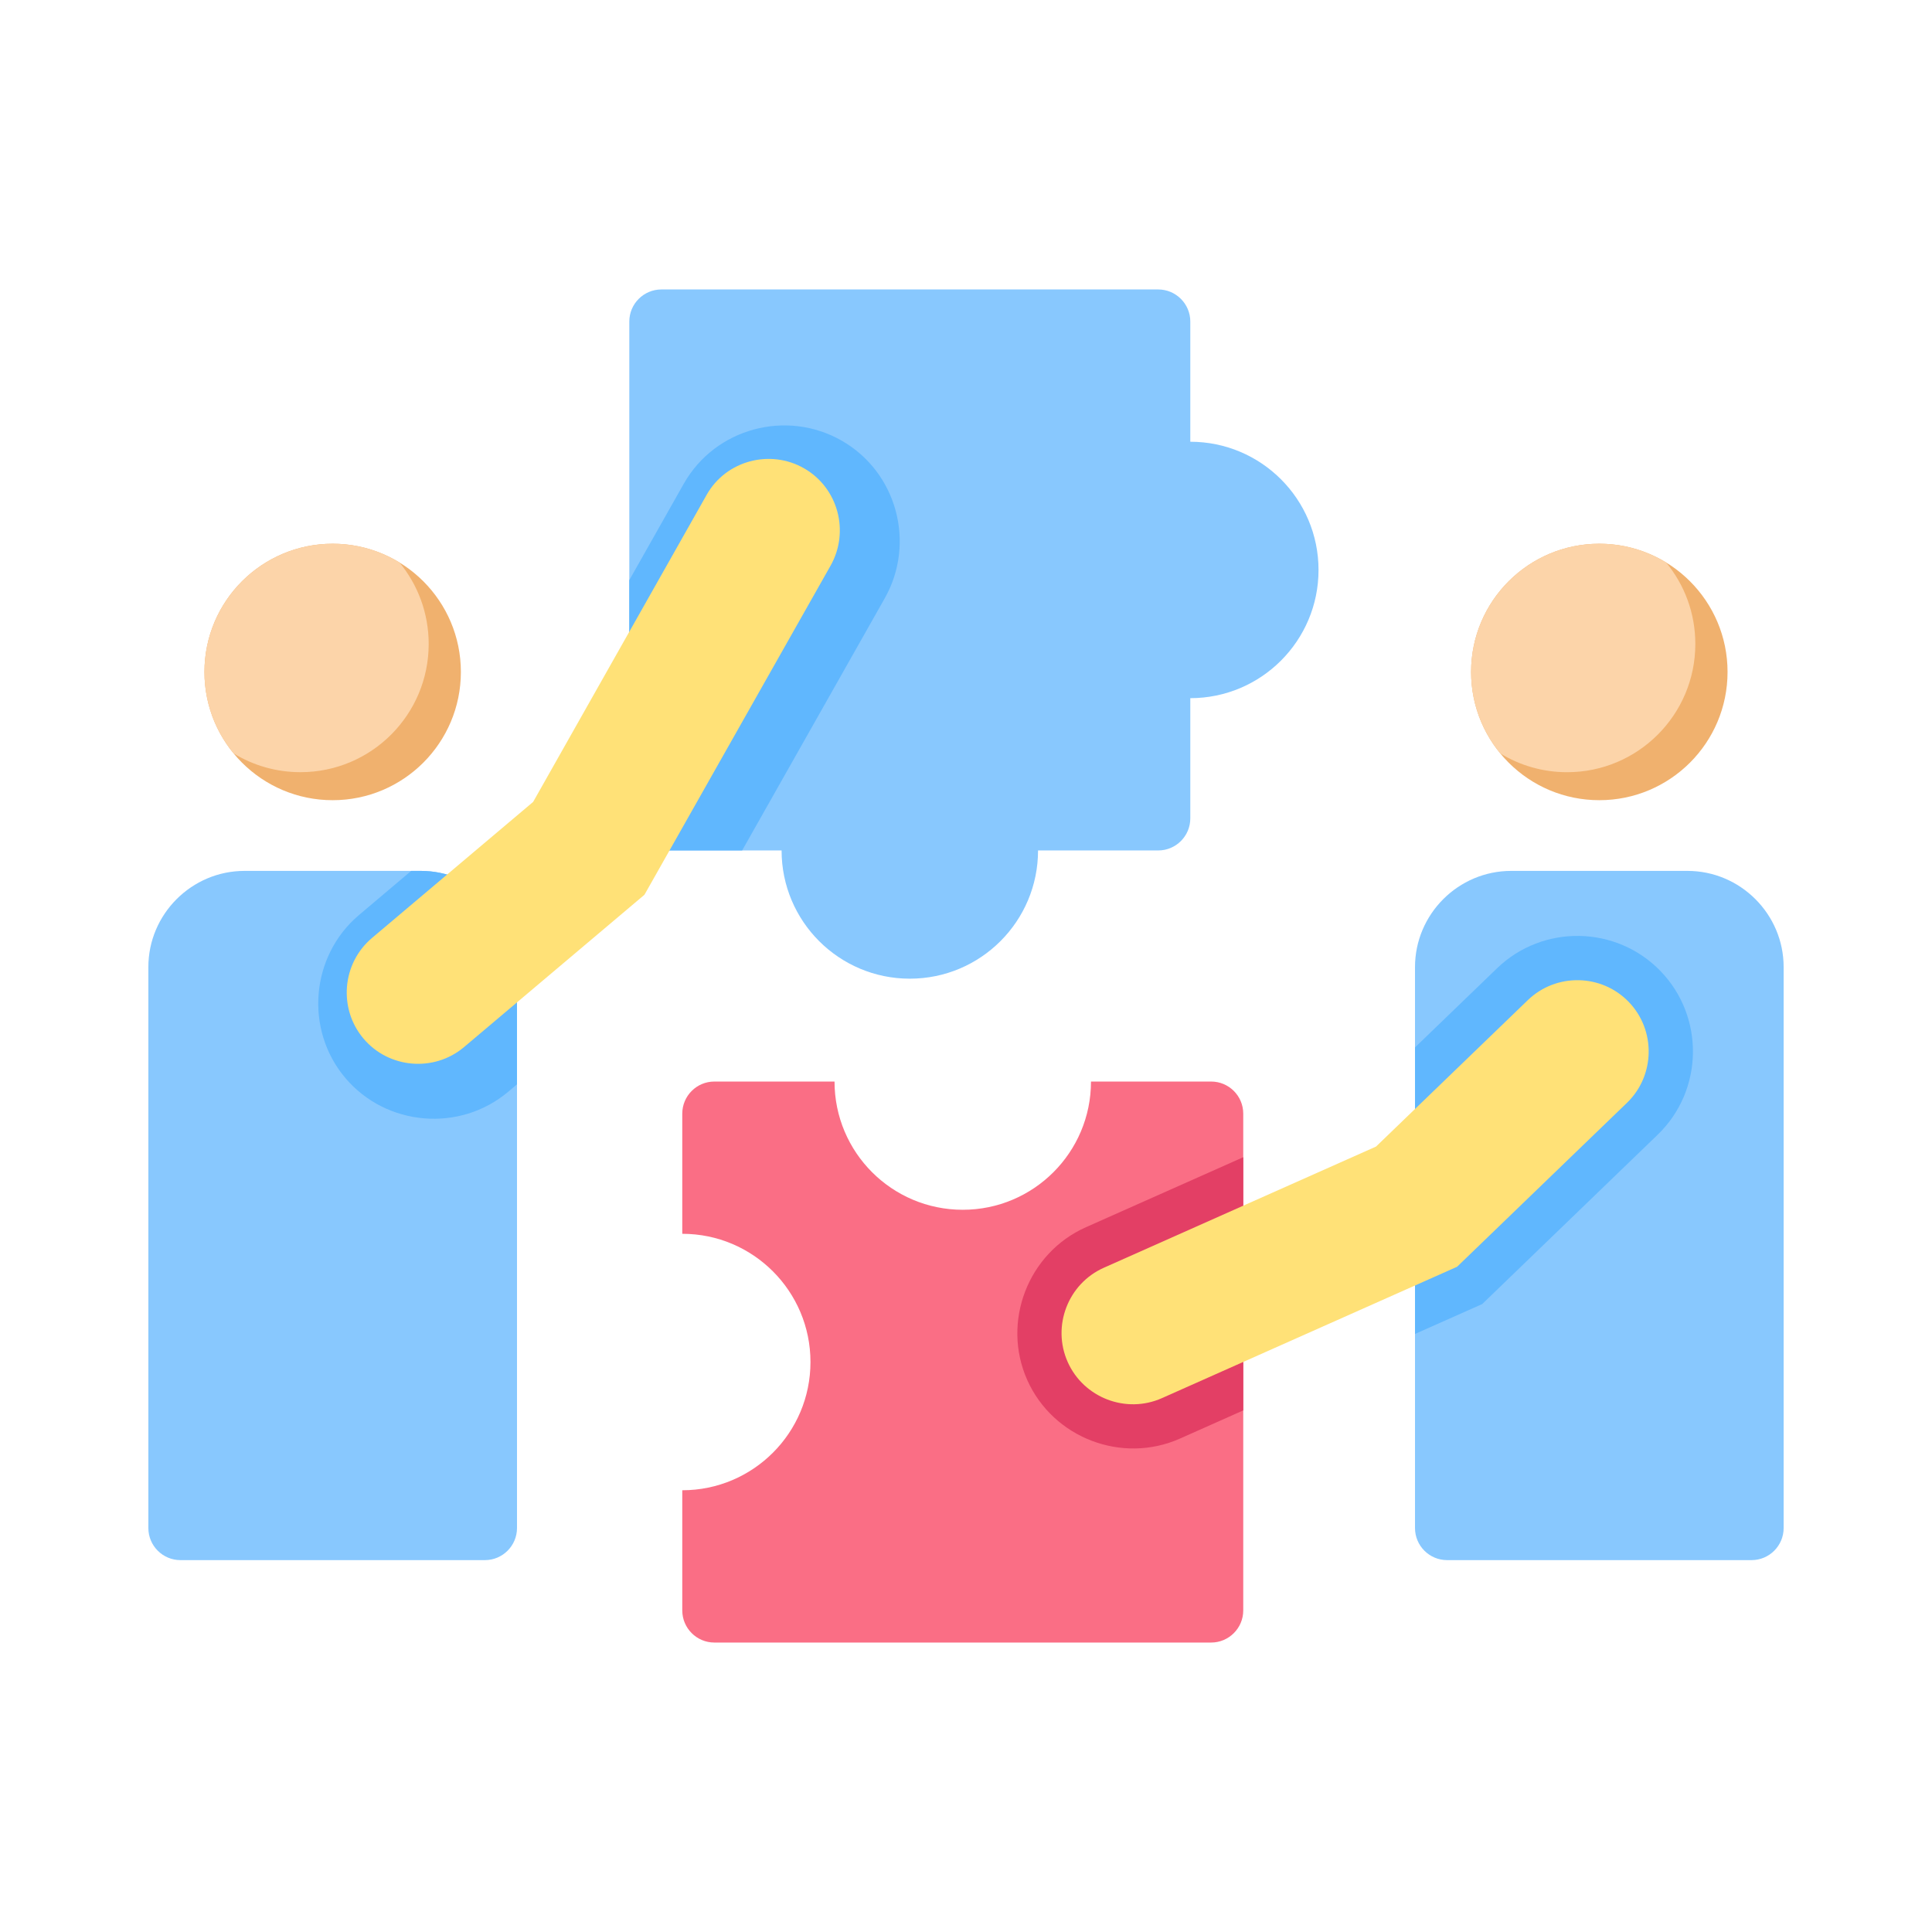 <svg width="62" height="62" viewBox="0 0 62 62" fill="none" xmlns="http://www.w3.org/2000/svg">
<path fill-rule="evenodd" clip-rule="evenodd" d="M38.198 10.318V14.176C40.471 14.176 42.313 16.018 42.313 18.291C42.313 20.563 40.471 22.405 38.198 22.405V26.263C38.198 26.83 37.736 27.292 37.169 27.292H33.312C33.312 29.564 31.469 31.407 29.197 31.407C26.924 31.407 25.082 29.565 25.082 27.292H21.224C20.658 27.292 20.195 26.83 20.195 26.263V10.318C20.195 9.751 20.658 9.289 21.224 9.289H37.169C37.736 9.289 38.198 9.752 38.198 10.318Z" fill="#88C8FE"/>
<path fill-rule="evenodd" clip-rule="evenodd" d="M23.816 27.292H21.223C20.657 27.292 20.194 26.83 20.194 26.263V18.619L21.943 15.524C22.951 13.741 25.241 13.126 27.014 14.143C28.785 15.159 29.394 17.429 28.391 19.202L23.816 27.292Z" fill="#60B7FE"/>
<path fill-rule="evenodd" clip-rule="evenodd" d="M7.847 27.948H13.505C15.202 27.948 16.591 29.337 16.591 31.035V49.037C16.591 49.604 16.129 50.066 15.562 50.066H5.79C5.223 50.066 4.761 49.604 4.761 49.037V31.035C4.761 29.337 6.149 27.948 7.847 27.948Z" fill="#88C8FE"/>
<path fill-rule="evenodd" clip-rule="evenodd" d="M13.196 27.948H13.505C15.203 27.948 16.591 29.337 16.591 31.035V34.798L16.312 35.033C14.757 36.347 12.395 36.148 11.081 34.592C9.768 33.037 9.967 30.675 11.523 29.362L13.196 27.948Z" fill="#60B7FE"/>
<path fill-rule="evenodd" clip-rule="evenodd" d="M17.109 25.734L22.679 15.877C23.298 14.78 24.712 14.403 25.805 15.03C26.898 15.657 27.272 17.06 26.652 18.156L20.681 28.714L14.893 33.601C13.93 34.414 12.477 34.292 11.665 33.329C10.852 32.367 10.975 30.914 11.937 30.101L17.109 25.734Z" fill="#FFE177"/>
<path fill-rule="evenodd" clip-rule="evenodd" d="M38.868 52.711H22.924C22.357 52.711 21.895 52.248 21.895 51.682V47.824C24.167 47.824 26.009 45.982 26.009 43.709C26.009 41.437 24.167 39.594 21.895 39.594V35.737C21.895 35.17 22.357 34.708 22.924 34.708H26.781C26.781 36.981 28.623 38.823 30.896 38.823C33.168 38.823 35.011 36.981 35.011 34.708H38.868C39.435 34.708 39.897 35.17 39.897 35.737V51.682C39.897 52.248 39.435 52.711 38.868 52.711Z" fill="#FA6E85"/>
<path fill-rule="evenodd" clip-rule="evenodd" d="M39.898 37.136V45.261L37.865 46.166C36.005 46.994 33.793 46.144 32.965 44.285C32.137 42.425 32.986 40.212 34.846 39.384L39.898 37.136Z" fill="#E33F65"/>
<path fill-rule="evenodd" clip-rule="evenodd" d="M54.153 27.948H48.495C46.798 27.948 45.409 29.337 45.409 31.035V49.037C45.409 49.604 45.871 50.066 46.438 50.066H56.211C56.777 50.066 57.239 49.604 57.239 49.037V31.035C57.24 29.337 55.851 27.948 54.153 27.948Z" fill="#88C8FE"/>
<path fill-rule="evenodd" clip-rule="evenodd" d="M45.409 33.613V42.808L47.565 41.849L53.197 36.414C54.668 34.995 54.71 32.637 53.291 31.166C51.871 29.695 49.514 29.653 48.043 31.072L45.409 33.613Z" fill="#60B7FE"/>
<path fill-rule="evenodd" clip-rule="evenodd" d="M44.158 36.795L35.424 40.683C34.273 41.195 33.751 42.556 34.263 43.707C34.776 44.858 36.136 45.38 37.287 44.868L46.759 40.652L52.211 35.391C53.117 34.517 53.143 33.059 52.268 32.153C51.394 31.246 49.936 31.22 49.03 32.095L44.158 36.795Z" fill="#FFE177"/>
<path d="M10.675 25.679C12.948 25.679 14.79 23.837 14.79 21.564C14.79 19.291 12.948 17.449 10.675 17.449C8.403 17.449 6.561 19.291 6.561 21.564C6.561 23.837 8.403 25.679 10.675 25.679Z" fill="#F0B16E"/>
<path d="M51.324 25.679C53.596 25.679 55.439 23.837 55.439 21.564C55.439 19.291 53.596 17.449 51.324 17.449C49.051 17.449 47.209 19.291 47.209 21.564C47.209 23.837 49.051 25.679 51.324 25.679Z" fill="#F0B16E"/>
<path fill-rule="evenodd" clip-rule="evenodd" d="M10.675 17.449C11.461 17.449 12.195 17.669 12.82 18.051C13.405 18.762 13.757 19.673 13.757 20.665C13.757 22.938 11.915 24.78 9.642 24.78C8.856 24.78 8.122 24.56 7.497 24.178C6.912 23.467 6.561 22.557 6.561 21.564C6.561 19.291 8.403 17.449 10.675 17.449Z" fill="#FCD4A9"/>
<path fill-rule="evenodd" clip-rule="evenodd" d="M51.324 17.449C49.051 17.449 47.209 19.291 47.209 21.564C47.209 22.557 47.56 23.467 48.146 24.178C48.77 24.56 49.505 24.781 50.29 24.781C52.563 24.781 54.405 22.938 54.405 20.666C54.405 19.673 54.054 18.762 53.468 18.052C52.844 17.669 52.11 17.449 51.324 17.449Z" fill="#FCD4A9"/>
</svg>
